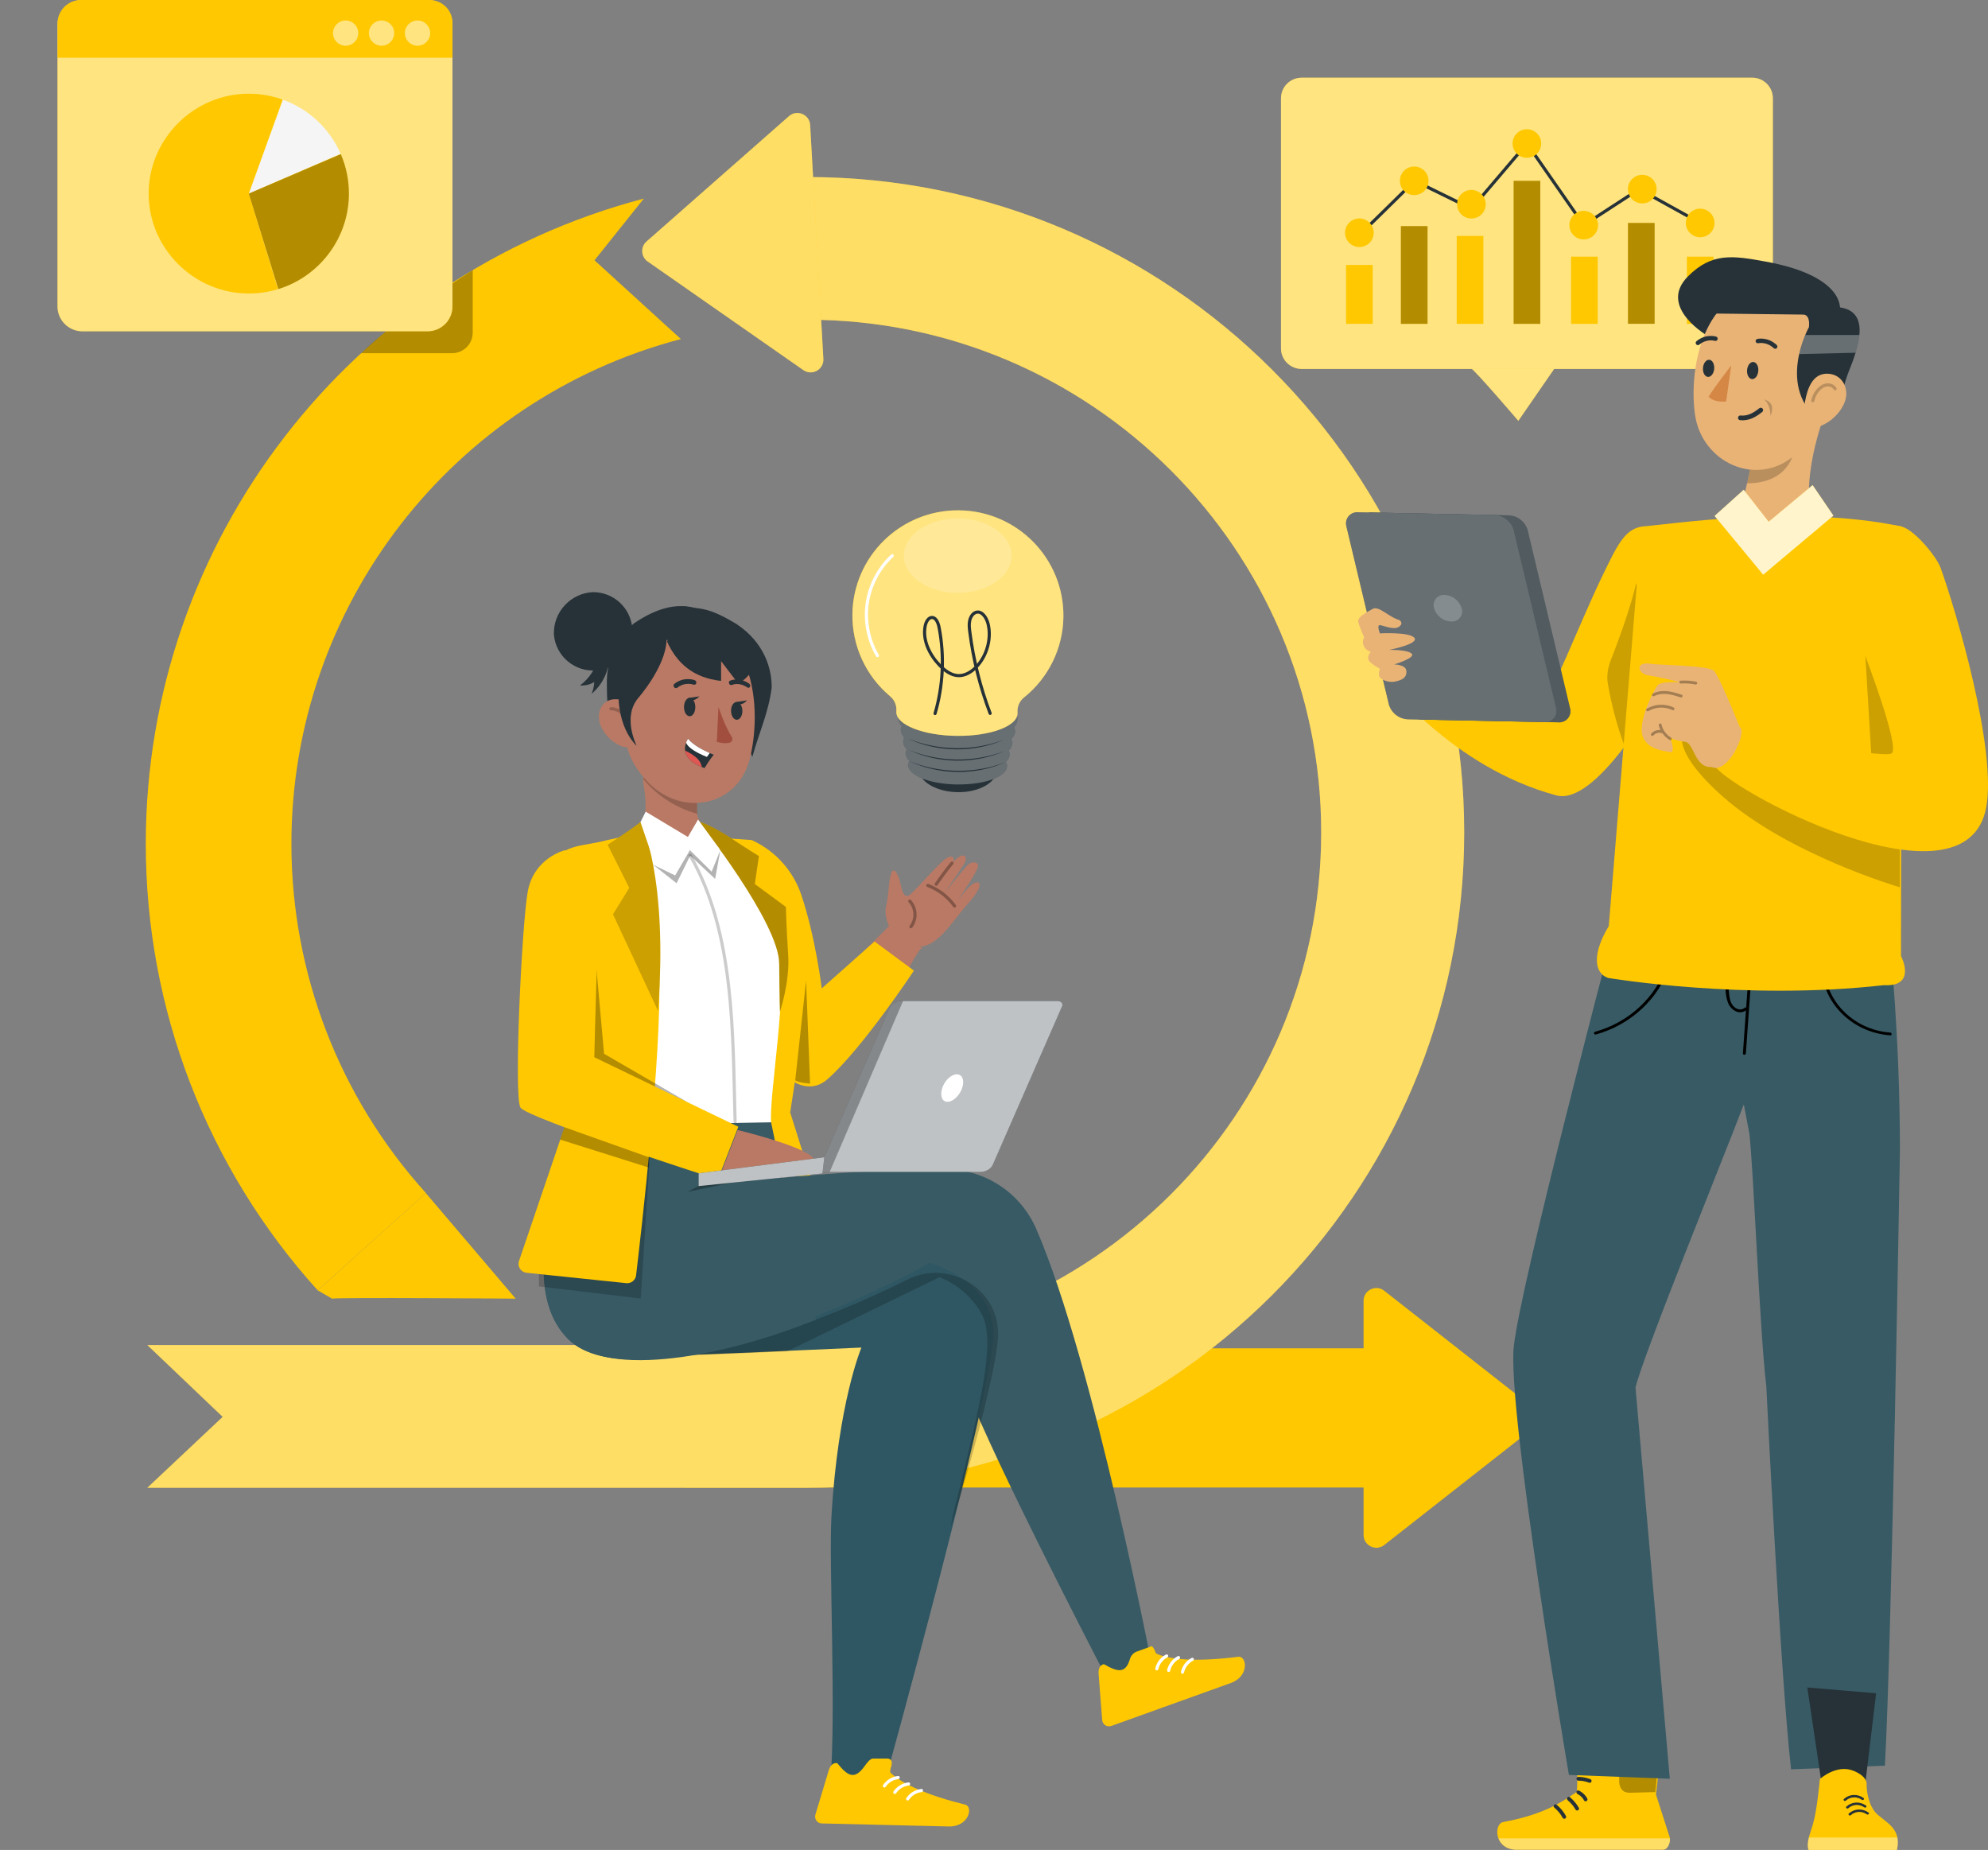 <svg width="316" height="294" viewBox="0 0 316 294" fill="none" xmlns="http://www.w3.org/2000/svg">
<rect x="0" y="0" width="316" height="294" fill="#808080" stroke="none"/>
<g clip-path="url(#clip0_18223_1079)">
<path d="M158.485 122.287C158.485 124.318 155.655 125.95 152.215 125.894C148.775 125.838 146.009 124.182 146.033 122.151C146.057 120.119 148.863 118.488 152.303 118.552C155.735 118.608 158.509 120.263 158.485 122.287Z" fill="#263238"/>
<path d="M161.179 115.592C161.516 115.273 161.725 114.833 161.749 114.369C161.749 112.377 157.547 110.706 152.311 110.658C147.076 110.61 142.818 112.161 142.794 114.153C142.818 114.617 143.01 115.049 143.339 115.377C143.243 115.568 143.187 115.776 143.171 115.984C143.187 116.448 143.387 116.888 143.724 117.208C143.612 117.408 143.556 117.624 143.548 117.856C143.564 118.328 143.772 118.768 144.125 119.08C144.005 119.279 143.933 119.503 143.933 119.735C143.965 120.199 144.181 120.623 144.542 120.919C144.414 121.119 144.341 121.351 144.333 121.583C144.333 123.238 147.821 124.63 152.175 124.67C156.529 124.71 160.065 123.446 160.089 121.759C160.089 121.519 160.017 121.287 159.896 121.087C160.257 120.799 160.474 120.375 160.506 119.919C160.506 119.687 160.442 119.463 160.329 119.263C160.682 118.968 160.907 118.544 160.939 118.08C160.939 117.856 160.883 117.632 160.77 117.424C161.123 117.128 161.348 116.696 161.38 116.232C161.364 116 161.292 115.784 161.179 115.592Z" fill="#263238"/>
<path opacity="0.3" d="M161.179 115.592C161.516 115.273 161.725 114.833 161.749 114.369C161.749 112.377 157.547 110.706 152.311 110.658C147.076 110.61 142.818 112.161 142.794 114.153C142.818 114.617 143.01 115.049 143.339 115.377C143.243 115.568 143.187 115.776 143.171 115.984C143.187 116.448 143.387 116.888 143.724 117.208C143.612 117.408 143.556 117.624 143.548 117.856C143.564 118.328 143.772 118.768 144.125 119.08C144.005 119.279 143.933 119.503 143.933 119.735C143.965 120.199 144.181 120.623 144.542 120.919C144.414 121.119 144.341 121.351 144.333 121.583C144.333 123.238 147.821 124.63 152.175 124.67C156.529 124.71 160.065 123.446 160.089 121.759C160.089 121.519 160.017 121.287 159.896 121.087C160.257 120.799 160.474 120.375 160.506 119.919C160.506 119.687 160.442 119.463 160.329 119.263C160.682 118.968 160.907 118.544 160.939 118.08C160.939 117.856 160.883 117.632 160.77 117.424C161.123 117.128 161.348 116.696 161.38 116.232C161.364 116 161.292 115.784 161.179 115.592Z" fill="white"/>
<path d="M169.029 98.029C169.141 88.792 161.716 81.21 152.456 81.106C143.195 80.994 135.594 88.4 135.489 97.638C135.433 102.652 137.63 107.427 141.479 110.65C142.184 111.234 142.561 112.13 142.473 113.041C142.473 113.089 142.473 113.129 142.473 113.177C142.473 115.193 146.755 116.888 152.063 116.944C157.371 117.008 161.708 115.417 161.732 113.385C161.732 113.345 161.732 113.297 161.732 113.257C161.652 112.329 162.045 111.418 162.775 110.834C166.672 107.715 168.965 103.012 169.029 98.029Z" fill="#FFC800"/>
<path opacity="0.5" d="M169.037 98.029C169.149 88.792 161.725 81.21 152.464 81.106C143.203 80.994 135.602 88.4 135.498 97.638C135.442 102.652 137.638 107.427 141.487 110.65C142.193 111.234 142.57 112.13 142.481 113.041C142.481 113.089 142.481 113.129 142.481 113.177C142.481 115.193 146.763 116.888 152.071 116.944C157.379 117.008 161.717 115.417 161.741 113.385C161.741 113.345 161.741 113.297 161.741 113.257C161.661 112.329 162.053 111.418 162.783 110.834C166.68 107.715 168.973 103.012 169.037 98.029Z" fill="white"/>
<path opacity="0.2" d="M160.795 88.312C160.795 91.567 156.97 94.214 152.231 94.214C147.493 94.214 143.668 91.567 143.668 88.312C143.668 85.057 147.493 82.402 152.231 82.402C156.97 82.402 160.795 85.049 160.795 88.312Z" fill="white"/>
<path d="M139.474 104.188C138.015 101.692 137.438 98.693 137.855 95.838C138.28 92.983 139.699 90.279 141.824 88.312" stroke="white" stroke-width="0.5" stroke-miterlimit="10" stroke-linecap="round" stroke-linejoin="round"/>
<path d="M144.51 120.951C149.369 122.943 154.925 123.015 159.832 121.135C155.037 123.263 149.256 123.191 144.51 120.951Z" fill="#263238"/>
<path d="M144.397 119.16C149.256 121.151 154.813 121.223 159.72 119.344C154.917 121.463 149.144 121.391 144.397 119.16Z" fill="#263238"/>
<path d="M144.285 117.36C149.144 119.352 154.701 119.424 159.608 117.544C154.805 119.671 149.032 119.599 144.285 117.36Z" fill="#263238"/>
<path d="M148.631 113.393C149.914 109.026 150.146 104.26 149.28 99.757C149.144 99.029 148.807 98.149 148.158 98.133C147.573 98.117 147.188 98.837 147.059 99.485C146.61 101.78 147.805 104.116 149.337 105.707C150.162 106.563 151.165 107.315 152.287 107.371C153.41 107.427 154.484 106.763 155.294 105.875C156.85 104.188 157.627 101.532 157.066 99.173C156.825 98.173 156.12 97.102 155.222 97.293C154.685 97.406 154.292 97.973 154.147 98.581C154.003 99.189 154.075 99.821 154.155 100.437C154.725 104.883 155.815 109.242 157.387 113.369" stroke="#263238" stroke-width="0.5" stroke-miterlimit="10" stroke-linecap="round" stroke-linejoin="round"/>
<path d="M233.807 58.536C234.304 58.64 241.344 66.878 241.344 66.878L247.373 58.144L233.807 58.536Z" fill="#FFC800"/>
<path opacity="0.5" d="M233.807 58.536C234.304 58.64 241.344 66.878 241.344 66.878L247.373 58.144L233.807 58.536Z" fill="white"/>
<path d="M278.523 58.632H206.898C205.086 58.632 203.619 57.168 203.619 55.361V15.62C203.619 13.812 205.086 12.349 206.898 12.349H278.523C280.336 12.349 281.803 13.812 281.803 15.62V55.361C281.811 57.168 280.336 58.632 278.523 58.632Z" fill="#FFC800"/>
<path opacity="0.5" d="M278.523 58.632H206.898C205.086 58.632 203.619 57.168 203.619 55.361V15.62C203.619 13.812 205.086 12.349 206.898 12.349H278.523C280.336 12.349 281.803 13.812 281.803 15.62V55.361C281.811 57.168 280.336 58.632 278.523 58.632Z" fill="white"/>
<path d="M215.373 38.054C215.71 37.75 224.866 28.736 224.866 28.736L233.895 33.167L242.715 22.81L251.743 35.782L260.547 30.056" stroke="#263238" stroke-width="0.5" stroke-miterlimit="10"/>
<path d="M218.195 42.109H213.962V51.458H218.195V42.109Z" fill="#FFC800"/>
<path d="M226.911 35.934H222.678V51.466H226.911V35.934Z" fill="#FFC800"/>
<path d="M235.787 37.494H231.554V51.466H235.787V37.494Z" fill="#FFC800"/>
<path d="M244.832 28.736H240.598V51.466H244.832V28.736Z" fill="#FFC800"/>
<path d="M253.964 40.789H249.73V51.466H253.964V40.789Z" fill="#FFC800"/>
<path d="M218.356 36.99C218.356 38.245 217.338 39.261 216.079 39.261C214.82 39.261 213.802 38.245 213.802 36.99C213.802 35.734 214.82 34.718 216.079 34.718C217.338 34.727 218.356 35.742 218.356 36.99Z" fill="#FFC800"/>
<path d="M227.071 28.736C227.071 29.992 226.053 31.008 224.794 31.008C223.535 31.008 222.517 29.992 222.517 28.736C222.517 27.481 223.535 26.465 224.794 26.465C226.053 26.465 227.071 27.481 227.071 28.736Z" fill="#FFC800"/>
<path d="M236.164 32.455C236.164 33.711 235.146 34.727 233.887 34.727C232.628 34.727 231.61 33.711 231.61 32.455C231.61 31.2 232.628 30.184 233.887 30.184C235.146 30.192 236.164 31.208 236.164 32.455Z" fill="#FFC800"/>
<path d="M244.984 22.81C244.984 24.065 243.966 25.081 242.707 25.081C241.448 25.081 240.43 24.065 240.43 22.81C240.43 21.554 241.448 20.538 242.707 20.538C243.966 20.546 244.984 21.562 244.984 22.81Z" fill="#FFC800"/>
<path d="M254.012 35.782C254.012 37.038 252.994 38.054 251.735 38.054C250.476 38.054 249.458 37.038 249.458 35.782C249.458 34.527 250.476 33.511 251.735 33.511C252.994 33.519 254.012 34.535 254.012 35.782Z" fill="#FFC800"/>
<path d="M263.008 35.43H258.775V51.458H263.008V35.43Z" fill="#FFC800"/>
<path opacity="0.3" d="M226.911 35.934H222.678V51.466H226.911V35.934Z" fill="black"/>
<path opacity="0.3" d="M244.832 28.736H240.598V51.466H244.832V28.736Z" fill="black"/>
<path opacity="0.3" d="M263.008 35.43H258.775V51.458H263.008V35.43Z" fill="black"/>
<path d="M272.374 40.789H268.14V51.466H272.374V40.789Z" fill="#FFC800"/>
<path d="M260.539 30.056L270.249 35.43" stroke="#263238" stroke-width="0.5" stroke-miterlimit="10"/>
<path d="M263.321 30.056C263.321 31.311 262.303 32.327 261.044 32.327C259.785 32.327 258.767 31.311 258.767 30.056C258.767 28.8 259.785 27.784 261.044 27.784C262.303 27.784 263.321 28.8 263.321 30.056Z" fill="#FFC800"/>
<path d="M272.526 35.43C272.526 36.686 271.508 37.702 270.249 37.702C268.99 37.702 267.972 36.686 267.972 35.43C267.972 34.175 268.99 33.159 270.249 33.159C271.508 33.167 272.526 34.183 272.526 35.43Z" fill="#FFC800"/>
<path d="M216.745 243.942V206.728C216.745 205.032 218.701 204.089 220.04 205.136L243.749 223.739C244.784 224.555 244.784 226.115 243.749 226.93L220.04 245.533C218.701 246.589 216.745 245.637 216.745 243.942Z" fill="#FFC800"/>
<path d="M220.585 214.278H108.725V236.4H220.585V214.278Z" fill="#FFC800"/>
<path d="M128.329 236.44H23.421L35.4 225.171L23.421 213.758H128.329C173.367 213.758 210.009 177.208 210.009 132.284C210.009 87.36 173.367 50.81 128.329 50.81V28.137C185.899 28.137 232.741 74.86 232.741 132.284C232.749 189.717 185.907 236.44 128.329 236.44Z" fill="#FFC800"/>
<g opacity="0.4">
<path d="M128.329 236.44H23.421L35.4 225.171L23.421 213.758H128.329C173.367 213.758 210.009 177.208 210.009 132.284C210.009 87.36 173.367 50.81 128.329 50.81V28.137C185.899 28.137 232.741 74.86 232.741 132.284C232.749 189.717 185.907 236.44 128.329 236.44Z" fill="white"/>
</g>
<path d="M50.498 205.064C32.874 185.566 23.172 160.365 23.172 134.092C23.172 85.961 55.726 43.804 102.335 31.56L94.501 41.365L108.228 53.882C71.778 63.455 46.321 96.438 46.321 134.084C46.321 154.63 53.914 174.345 67.697 189.597L50.498 205.064Z" fill="#FFC800"/>
<path d="M52.783 206.384C53.641 206.168 81.969 206.384 81.969 206.384L67.681 189.604L50.498 205.064L52.783 206.384Z" fill="#FFC800"/>
<path d="M128.778 19.875L130.879 57.032C130.975 58.728 129.075 59.784 127.68 58.808L102.952 41.557C101.87 40.805 101.782 39.237 102.776 38.374L125.403 18.467C126.67 17.347 128.682 18.179 128.778 19.875Z" fill="#FFC800"/>
<path opacity="0.4" d="M128.778 19.875L130.879 57.032C130.975 58.728 129.075 59.784 127.68 58.808L102.952 41.557C101.87 40.805 101.782 39.237 102.776 38.374L125.403 18.467C126.67 17.347 128.682 18.179 128.778 19.875Z" fill="white"/>
<path d="M117.104 99.197C121.474 102.108 122.717 106.283 122.66 109.314C122.115 113.401 120.696 116.296 119.59 120.271L108.725 96.35C111.267 96.846 112.405 96.326 117.104 99.197Z" fill="#263238"/>
<path d="M111.652 97.078C107.394 95.102 103.217 97.43 100.779 99.053C98.117 101.309 96.546 104.596 96.465 108.075C96.465 111.33 96.465 115.281 98.446 116.984C99.552 117.968 101.028 118.44 102.503 118.288L118.659 103.42C116.903 100.749 114.49 98.565 111.652 97.078Z" fill="#263238"/>
<path d="M111.932 141.13C110.689 142.409 109.559 141.978 107.899 141.306C98.037 137.771 100.955 133.012 100.955 133.012C102.823 130.821 102.912 128.205 102.23 124.206C102.214 124.086 102.214 123.974 102.214 123.854C102.222 123.319 102.39 122.807 102.703 122.375C103.529 121.175 105.173 120.863 106.375 121.687L110.793 122.943C110.801 123.007 110.817 123.063 110.833 123.135C110.85 125.318 110.785 127.014 110.801 128.349C110.833 128.509 110.801 128.677 110.809 128.837C110.841 128.997 110.825 129.173 110.825 129.325C110.93 131.156 114.033 133.836 115.292 134.476C116.061 134.915 116.141 136.819 111.932 141.13Z" fill="#B97964"/>
<path opacity="0.2" d="M110.793 122.935C110.793 122.999 110.809 123.071 110.833 123.135C110.841 125.318 110.785 127.014 110.801 128.349C110.793 128.509 110.793 128.677 110.809 128.837C110.817 129.005 110.841 129.173 110.873 129.341C107.514 128.429 104.523 126.518 102.286 123.855C102.294 123.327 102.446 122.815 102.743 122.383C103.553 121.175 105.197 120.847 106.415 121.647L110.793 122.935Z" fill="black"/>
<path d="M98.887 109.035C99.055 116.568 98.959 119.752 102.551 123.838C107.955 129.981 117 128.341 119.084 120.951C120.904 114.297 120.359 103.116 113.239 99.661C106.119 96.198 98.727 101.493 98.887 109.035Z" fill="#B97964"/>
<path d="M95.543 115.489C96.305 117.112 97.676 118.208 98.983 118.656C100.947 119.328 102.254 116.193 101.741 114.137C101.276 112.282 99.408 110.922 97.419 111.146C95.463 111.37 94.669 113.625 95.543 115.489Z" fill="#B97964"/>
<path opacity="0.2" d="M99.817 115.441C99.833 114.721 99.544 114.001 99.047 113.481C98.55 112.961 97.836 112.65 97.115 112.634" stroke="black" stroke-width="0.5" stroke-miterlimit="10" stroke-linecap="round" stroke-linejoin="round"/>
<path d="M108.725 112.274C108.693 113.073 109.07 113.769 109.567 113.825C110.064 113.881 110.489 113.265 110.521 112.466C110.553 111.666 110.176 110.97 109.679 110.914C109.182 110.866 108.757 111.474 108.725 112.274Z" fill="#263238"/>
<path d="M116.206 112.881C116.182 113.657 116.558 114.337 117.056 114.385C117.553 114.441 117.978 113.849 118.002 113.073C118.026 112.298 117.649 111.618 117.152 111.57C116.655 111.514 116.23 112.106 116.206 112.881Z" fill="#263238"/>
<path d="M107.378 109.354C107.474 109.37 107.57 109.354 107.659 109.29C108.917 108.307 110.2 108.803 110.216 108.803C110.409 108.874 110.609 108.779 110.673 108.587C110.738 108.395 110.625 108.171 110.433 108.099C110.369 108.075 108.757 107.459 107.194 108.675C107.041 108.795 107.017 109.034 107.145 109.202C107.21 109.29 107.29 109.338 107.378 109.354Z" fill="#263238"/>
<path d="M119.036 109.298C119.116 109.282 119.181 109.226 119.221 109.146C119.301 108.978 119.237 108.754 119.076 108.642C117.425 107.523 116.078 108.155 116.021 108.187C115.861 108.267 115.805 108.474 115.901 108.658C115.989 108.842 116.198 108.93 116.358 108.85C116.414 108.826 117.465 108.355 118.772 109.242C118.86 109.306 118.956 109.322 119.036 109.298Z" fill="#263238"/>
<path d="M114.201 112.345C114.201 112.345 115.148 115.273 116.334 117.152C116.543 117.48 116.358 117.92 115.981 118.024C115.019 118.288 113.945 117.888 113.945 117.888L114.201 112.345Z" fill="#A24E3F"/>
<path d="M109.398 110.93L111.17 110.666C111.17 110.666 110.104 111.874 109.398 110.93Z" fill="#263238"/>
<path d="M116.976 111.57L118.748 111.306C118.748 111.306 117.689 112.522 116.976 111.57Z" fill="#263238"/>
<path d="M113.456 119.952C112.83 120.655 111.988 122.071 111.988 122.071C111.844 122.015 111.708 121.967 111.563 121.903C109.655 121.135 109.022 120.151 108.901 119.296C108.837 118.824 108.933 118.392 109.054 118.048C109.19 117.656 109.374 117.408 109.374 117.408C110.144 118.416 111.868 119.272 112.814 119.688C113.207 119.856 113.456 119.952 113.456 119.952Z" fill="#263238"/>
<path d="M112.814 119.68L112.365 120.295C110.569 119.568 109.398 118.816 109.054 118.048C109.19 117.656 109.374 117.408 109.374 117.408C110.144 118.416 111.868 119.264 112.814 119.68Z" fill="white"/>
<path d="M111.563 121.903C109.655 121.135 109.022 120.151 108.901 119.296C109.543 119.584 110.28 119.999 110.858 120.567C111.291 120.991 111.483 121.463 111.563 121.903Z" fill="#DE5753"/>
<path d="M101.501 110.866C101.501 110.866 105.814 105.947 105.951 101.741C105.951 101.741 121.385 98.326 119.966 111.618C119.966 111.618 123.302 100.125 110.689 98.246C98.077 96.366 95.471 112.802 101.188 118.528C101.212 118.472 98.831 113.953 101.501 110.866Z" fill="#263238"/>
<path d="M88.046 100.861C88.343 104.292 91.366 106.827 94.805 106.539C98.245 106.243 100.787 103.228 100.498 99.797C100.218 96.574 97.516 94.103 94.276 94.103C90.684 94.263 87.91 97.286 88.046 100.861Z" fill="#263238"/>
<path d="M116.422 99.893C118.082 101.485 119.189 103.556 119.59 105.819C119.59 107.459 117.352 108.643 117.352 108.643L114.618 105.068V108.211C110.144 107.723 107.554 105.347 106.023 101.932L108.517 97.486C108.525 97.486 114.939 98.613 116.422 99.893Z" fill="#263238"/>
<path d="M95.103 104.452C94.718 106.227 93.659 107.851 92.192 108.93C92.986 108.994 93.796 108.802 94.461 108.387C94.429 109.026 94.285 109.666 94.036 110.258C95.848 108.754 96.915 106.403 96.858 104.052L95.103 104.452Z" fill="#263238"/>
<path d="M183.478 266.6L175.989 266.816C175.989 266.816 162.631 241.159 156.208 226.762C148.623 209.759 150.299 204.281 148.022 204.185C143.82 204.001 100.98 223.651 90.252 212.75C79.515 201.849 95.046 175.592 95.046 175.592C95.046 175.592 118.964 171.905 120.913 177.728C121.394 179.447 122.436 181.223 122.685 182.99C122.973 184.734 123.559 187.317 123.559 187.317C124.128 187.173 140.517 185.59 150.684 185.83C156.81 185.974 162.27 189.685 164.707 195.291C173.896 216.437 183.478 266.6 183.478 266.6Z" fill="#375A64"/>
<path d="M108.06 215.381C108.06 215.381 109.808 215.382 136.925 214.158C136.925 214.158 133.204 222.923 132.162 240.991C131.737 248.421 132.924 272.486 131.993 283.139C132.467 283.803 137.446 286.002 140.485 283.779C140.485 283.779 158.076 220.452 157.9 211.854C157.723 203.257 147.733 200.729 147.733 200.729C147.733 200.729 128.506 211.854 108.06 215.381Z" fill="#2F5763"/>
<path opacity="0.2" d="M133.285 208.296C136.997 206.8 140.645 205.16 144.213 203.361C150.411 200.242 158.028 204.257 158.614 211.151C158.63 211.383 158.646 211.615 158.654 211.855C158.742 215.342 155.615 228.434 151.149 242.662C151.261 241.822 151.422 240.983 151.63 240.159C156.064 222.388 158.285 213.158 156.064 208.855C154.573 206.184 152.199 204.105 149.345 202.977L125.114 214.758C111.764 215.342 109.776 215.366 109.535 215.366C117.673 213.838 125.635 211.471 133.285 208.296Z" fill="black"/>
<path d="M141.76 280.18C141.792 279.796 141.455 279.476 141.07 279.476H138.793C138.216 279.46 137.59 280.484 137.238 280.94C135.722 282.899 134.64 282.123 133.084 280.204C132.074 280.06 131.769 281.22 131.681 281.523L129.612 288.378C129.436 288.953 129.757 289.561 130.326 289.737C130.43 289.769 130.534 289.785 130.639 289.785C133.726 289.857 135.193 289.897 139.034 289.985L150.796 290.265C154.003 290.345 154.741 287.138 153.434 286.802C147.525 285.346 143.363 283.507 141.575 281.739C141.327 281.523 141.704 280.884 141.76 280.18Z" fill="#FFC800"/>
<path d="M142.77 282.491C141.888 282.587 141.062 283.091 140.573 283.827" stroke="white" stroke-width="0.5" stroke-miterlimit="10" stroke-linecap="round" stroke-linejoin="round"/>
<path d="M144.422 283.515C143.54 283.611 142.714 284.115 142.225 284.851" stroke="white" stroke-width="0.5" stroke-miterlimit="10" stroke-linecap="round" stroke-linejoin="round"/>
<path d="M146.466 284.555C145.584 284.651 144.759 285.155 144.27 285.89" stroke="white" stroke-width="0.5" stroke-miterlimit="10" stroke-linecap="round" stroke-linejoin="round"/>
<path d="M183.109 261.601L180.711 262.465C180.166 262.657 179.765 263.113 179.605 263.665C178.907 266.04 177.608 265.704 175.468 264.472C174.473 264.704 174.61 265.888 174.642 266.208L175.195 273.342C175.235 273.942 175.756 274.39 176.358 274.35C176.462 274.342 176.566 274.318 176.67 274.286C179.581 273.238 180.952 272.75 184.568 271.446L195.633 267.471C198.648 266.384 198.183 263.129 196.836 263.297C190.806 264.072 186.252 263.856 183.943 262.857C183.526 262.689 183.774 262.353 183.109 261.601Z" fill="#FFC800"/>
<path d="M185.442 263.169C184.656 263.577 184.071 264.344 183.878 265.208" stroke="white" stroke-width="0.5" stroke-miterlimit="10" stroke-linecap="round" stroke-linejoin="round"/>
<path d="M187.326 263.425C186.54 263.832 185.955 264.6 185.763 265.464" stroke="white" stroke-width="0.5" stroke-miterlimit="10" stroke-linecap="round" stroke-linejoin="round"/>
<path d="M189.523 263.705C188.737 264.112 188.152 264.88 187.959 265.744" stroke="white" stroke-width="0.5" stroke-miterlimit="10" stroke-linecap="round" stroke-linejoin="round"/>
<path d="M127.84 186.877L124.4 187.205C124.4 187.205 124.12 184.846 123.831 183.102C123.582 181.335 121.634 175.392 121.153 173.673C111.307 174.649 94.605 174.057 94.605 174.057C94.605 174.057 79.531 201.865 90.243 212.742C96.682 219.26 115.645 215.445 129.684 209.719L127.84 186.877Z" fill="#375A64"/>
<path opacity="0.3" d="M124.4 186.262L109.302 189.405C109.302 189.405 117.561 184.934 123.831 183.118C124.112 184.902 124.4 186.262 124.4 186.262Z" fill="black"/>
<path d="M146.538 150.863C146.618 149.535 142.689 157.125 142.689 157.125L136.042 152.447L141.334 147.136C141.334 147.136 146.707 150.631 146.618 150.743" fill="#B97964"/>
<path d="M119.878 133.692C123.438 135.427 126.132 138.522 127.391 142.273C129.644 149 130.622 157.077 130.622 157.077L139.017 149.623L145.271 154.254C145.271 154.254 137.061 166.667 131.537 171.505C126.95 175.528 121.746 167.73 121.746 167.73L119.485 133.5L119.878 133.692Z" fill="#FFC800"/>
<path opacity="0.2" d="M103.65 178.136L101.845 206.36L85.665 204.433V201.537L103.65 178.136Z" fill="black"/>
<path d="M95.824 178.839C95.191 171.681 92.641 158.557 88.255 144.777C86.828 140.298 91.927 135.339 91.927 135.339C91.927 135.339 95.223 135.083 95.824 135.011C96.481 134.931 97.163 134.867 97.845 134.811C102.968 134.387 107.17 134.076 111.74 134.339C112.886 134.403 114.065 134.499 115.228 134.603C115.605 134.643 118.026 134.675 118.395 134.715C118.395 134.715 124.97 142.385 125.323 147.8C125.515 150.823 126.982 152.127 126.814 159.365C126.782 164.275 123.206 171.441 122.885 178.351L95.824 178.839Z" fill="white"/>
<path d="M104.788 154.782C104.443 143.545 103.112 136.411 102.511 133.684C102.351 132.964 101.677 132.492 100.947 132.58L96.594 133.492C92.328 134.628 90.043 134.012 87.669 137.171C87.212 137.779 86.828 142.489 86.86 143.137C86.916 144.297 87.726 147.84 88.792 152.119C89.53 155.086 90.404 158.421 91.237 161.564C92.304 165.571 93.202 166.611 93.547 167.898L82.506 200.378C82.193 201.249 82.778 202.177 83.701 202.273L99.544 203.921C100.322 204.001 101.02 203.449 101.108 202.681C101.893 196.083 105.181 167.699 104.788 154.782Z" fill="#FFC800"/>
<path d="M125.603 176.8C125.603 176.8 128.93 156.254 128.04 151.111C127.158 145.968 119.477 133.5 119.477 133.5L115.973 133.26L111.82 131.58C111.82 131.58 121.401 143.113 123.751 151.431C125.298 156.901 122.211 174.193 122.572 178.368L124.352 187.005L128.762 186.813L125.603 176.8Z" fill="#FFC800"/>
<path d="M101.917 130.812C101.917 130.812 106.223 139.298 104.595 160.644L97.435 145.297L100.025 141.106L96.585 134.252C96.585 134.252 100.266 131.892 101.813 130.645L101.917 130.812Z" fill="#FFC800"/>
<g opacity="0.2">
<path d="M101.917 130.812C101.917 130.812 106.223 139.298 104.595 160.644L97.435 145.297L100.025 141.106L96.585 134.252C96.585 134.252 100.266 131.892 101.813 130.645L101.917 130.812Z" fill="black"/>
</g>
<path d="M123.975 160.764C123.975 160.764 125.579 156.054 125.282 151.711C124.986 147.368 124.921 144.129 124.921 144.129L119.982 140.49L120.632 136.051C120.632 136.051 118.25 134.596 116.037 133.1C114.522 132.076 111.555 130.533 111.17 130.653C111.17 130.653 123.791 146.584 123.855 153.102C123.911 159.381 123.975 160.764 123.975 160.764Z" fill="#FFC800"/>
<path opacity="0.3" d="M123.975 160.764C123.975 160.764 125.579 156.054 125.282 151.711C124.986 147.368 124.921 144.129 124.921 144.129L119.982 140.49L120.632 136.051C120.632 136.051 118.25 134.596 116.037 133.1C114.522 132.076 111.555 130.533 111.17 130.653C111.17 130.653 123.791 146.584 123.855 153.102C123.911 159.381 123.975 160.764 123.975 160.764Z" fill="black"/>
<path opacity="0.3" d="M126.405 171.689L128.129 155.846L128.762 172.209C128.762 172.209 127.11 172.121 126.405 171.689Z" fill="black"/>
<path d="M114.353 134.891L110.962 130.245L109.342 133.012L102.639 128.989L101.805 130.645L104.187 137.611C104.187 137.611 110.136 140.042 110.449 140.042C110.769 140.034 114.353 134.891 114.353 134.891Z" fill="white"/>
<path opacity="0.3" d="M114.506 135.107L113.119 138.531L109.663 135.107L107.314 139.13L103.81 137.419L107.546 140.37L109.711 135.963L113.672 139.682L114.506 135.107Z" fill="black"/>
<path opacity="0.3" d="M96.016 167.467L94.661 152.327L93.619 168.81L109.302 175.168L96.016 167.467Z" fill="black"/>
<path d="M89.81 135.107C89.81 135.107 84.831 136.323 83.877 141.754C82.923 147.176 81.648 174.297 82.73 176.016C83.813 177.736 114.113 187.453 114.113 187.453L117.36 179.063L94.469 168.018C94.469 168.018 94.653 160.269 94.846 154.23C94.942 151.039 95.046 148.32 95.11 147.488C95.311 145.057 89.81 135.107 89.81 135.107Z" fill="#FFC800"/>
<path d="M117.24 179.583C117.24 179.583 126.766 181.863 128.971 183.758C129.949 184.598 129.925 185.982 129.925 185.982L114.498 186.669L117.24 179.583Z" fill="#B97964"/>
<path opacity="0.3" d="M89.722 179.143C90.027 179.255 103.129 183.91 103.129 183.91V185.55L89.049 181.111L89.722 179.143Z" fill="black"/>
<path opacity="0.2" d="M109.711 135.963C116.847 148.376 116.454 164.523 116.847 178.232" stroke="black" stroke-width="0.5" stroke-miterlimit="10" stroke-linecap="round" stroke-linejoin="round"/>
<path d="M141.687 147.92C141.687 147.92 140.396 145.865 140.861 143.913C141.334 141.962 141.19 140.282 141.639 138.858C142.088 137.435 142.89 139.282 143.114 140.354C143.339 141.426 143.612 142.633 144.389 142.337C145.167 142.042 149.697 136.475 150.828 136.187C151.958 135.891 151.501 137.019 151.501 137.019C151.501 137.019 152.64 135.699 153.281 136.003C153.45 136.083 153.714 136.539 153.289 137.219C152.335 138.754 150.17 141.874 150.17 141.874C150.291 141.69 153.241 138.027 153.754 137.539C154.428 136.899 155.069 136.939 155.43 137.339C155.943 137.907 152.447 142.577 152.431 142.873C152.431 142.873 154.356 140.122 155.342 140.226C156.328 140.33 155.206 142.13 153.923 143.529C152.744 144.809 150.764 147.64 149.441 148.824C147.805 150.287 146.378 150.903 144.494 150.079C142.609 149.272 141.687 147.92 141.687 147.92Z" fill="#B97964"/>
<path opacity="0.3" d="M151.317 137.171C150.435 138.251 149.601 139.37 148.815 140.53" stroke="black" stroke-width="0.5" stroke-miterlimit="10" stroke-linecap="round" stroke-linejoin="round"/>
<path opacity="0.3" d="M151.726 143.977C150.675 142.513 149.184 141.362 147.492 140.722" stroke="black" stroke-width="0.5" stroke-miterlimit="10" stroke-linecap="round" stroke-linejoin="round"/>
<path opacity="0.3" d="M144.614 143.209C145.111 143.753 145.408 144.473 145.44 145.209C145.472 145.944 145.239 146.688 144.798 147.272" stroke="black" stroke-width="0.5" stroke-miterlimit="10" stroke-linecap="round" stroke-linejoin="round"/>
<path d="M155.799 186.237H131.095C130.67 186.237 130.326 185.958 130.326 185.614C130.326 185.55 130.342 185.486 130.366 185.422L141.359 160.285C141.639 159.565 142.465 159.077 143.403 159.069H168.131C168.548 159.069 168.885 159.341 168.885 159.677C168.885 159.749 168.869 159.813 168.836 159.885L157.844 185.022C157.563 185.742 156.737 186.229 155.799 186.237Z" fill="#263238"/>
<path opacity="0.7" d="M168.131 159.077H143.403C142.465 159.077 141.639 159.573 141.359 160.293L130.366 185.43C130.342 185.494 130.326 185.558 130.326 185.622C130.326 185.966 130.662 186.246 131.087 186.246H155.799C156.737 186.238 157.563 185.75 157.844 185.03L168.836 159.893C168.869 159.829 168.885 159.757 168.885 159.685C168.885 159.349 168.548 159.077 168.131 159.077Z" fill="white"/>
<path d="M152.816 173.217C152.279 174.425 151.197 175.249 150.395 175.081C149.585 174.913 149.377 173.809 149.89 172.601C150.411 171.394 151.501 170.586 152.311 170.754C153.113 170.922 153.353 171.977 152.816 173.217Z" fill="white"/>
<path opacity="0.3" d="M143.547 159.077H143.403C142.465 159.077 141.639 159.573 141.359 160.293L130.366 185.43C130.342 185.494 130.326 185.558 130.326 185.622C130.326 185.966 130.662 186.246 131.087 186.246H131.881L143.547 159.077Z" fill="black"/>
<path d="M111.05 186.461V188.493L130.735 186.493L131.031 183.91L111.05 186.461Z" fill="#263238"/>
<path opacity="0.7" d="M111.05 186.461V188.493L130.735 186.493L131.031 183.91L111.05 186.461Z" fill="white"/>
<path opacity="0.3" d="M57.41 56.129H71.874C73.678 56.129 75.138 54.673 75.138 52.874V42.932C75.138 42.932 62.79 50.81 57.41 56.129Z" fill="black"/>
<path d="M67.961 52.65H13.102C10.913 52.65 9.141 50.882 9.141 48.699V3.951C9.141 1.768 10.913 0 13.102 0H67.961C70.15 0 71.922 1.768 71.922 3.951V48.707C71.922 50.882 70.15 52.65 67.961 52.65Z" fill="#FFC800"/>
<path opacity="0.5" d="M67.961 52.65H13.102C10.913 52.65 9.141 50.882 9.141 48.699V3.951C9.141 1.768 10.913 0 13.102 0H67.961C70.15 0 71.922 1.768 71.922 3.951V48.707C71.922 50.882 70.15 52.65 67.961 52.65Z" fill="white"/>
<path d="M71.922 9.181H9.149V3.703C9.149 1.656 10.809 0 12.861 0H68.282C70.295 0 71.93 1.632 71.93 3.639V9.181H71.922Z" fill="#FFC800"/>
<path opacity="0.5" d="M68.378 5.263C68.378 6.366 67.48 7.27 66.366 7.27C65.259 7.27 64.353 6.374 64.353 5.263C64.353 4.159 65.251 3.255 66.366 3.255C67.472 3.255 68.378 4.151 68.378 5.263Z" fill="white"/>
<path opacity="0.5" d="M62.661 5.263C62.661 6.366 61.763 7.27 60.649 7.27C59.542 7.27 58.636 6.374 58.636 5.263C58.636 4.159 59.534 3.255 60.649 3.255C61.763 3.255 62.661 4.151 62.661 5.263Z" fill="white"/>
<path opacity="0.5" d="M56.952 5.263C56.952 6.366 56.054 7.27 54.94 7.27C53.833 7.27 52.927 6.374 52.927 5.263C52.927 4.159 53.825 3.255 54.94 3.255C56.054 3.255 56.952 4.151 56.952 5.263Z" fill="white"/>
<path d="M39.545 30.767L44.99 15.852C47.018 16.587 48.878 17.731 50.45 19.203C52.022 20.674 53.28 22.458 54.138 24.425L39.545 30.767Z" fill="#F5F5F5"/>
<path d="M39.545 30.767L44.188 45.955C42.68 46.411 41.117 46.643 39.545 46.643C30.814 46.643 23.629 39.477 23.629 30.767C23.629 22.058 30.814 14.892 39.545 14.892C41.373 14.892 43.194 15.204 44.917 15.828L39.545 30.767Z" fill="#FFC800"/>
<path d="M39.545 30.768L54.17 24.497C55.028 26.481 55.461 28.616 55.461 30.768C55.461 37.71 50.891 43.884 44.244 45.94L39.545 30.768Z" fill="#FFC800"/>
<path opacity="0.3" d="M39.545 30.768L54.17 24.497C55.028 26.481 55.461 28.616 55.461 30.768C55.461 37.71 50.891 43.884 44.244 45.94L39.545 30.768Z" fill="black"/>
<path d="M260.932 83.681C258.238 84.217 257.171 86.377 254.477 91.999C251.077 99.085 246.114 111.874 244.992 111.978C243.412 112.13 223.223 104.276 223.223 104.276L220.08 107.819C220.08 107.819 230.655 121.927 247.397 126.406C250.404 127.214 254.204 123.814 257.821 119.168C258.534 118.264 259.224 117.312 259.913 116.329C263.642 110.818 266.977 105.068 269.912 99.101L260.932 83.681Z" fill="#FFC800"/>
<path opacity="0.2" d="M260.082 92.671C259.304 96.11 257.476 101.277 256.033 104.94C255.568 106.123 255.359 107.411 255.576 108.667C256.201 112.282 257.051 115.329 258.094 118.208C258.679 119.895 261.293 119.776 261.373 121.559C262.087 120.655 262.776 119.704 263.466 118.72L265.013 112.633L260.082 92.671Z" fill="black"/>
<path d="M248.344 114.737C249.29 114.473 249.835 113.489 249.57 112.553L242.819 84.233C242.418 82.889 241.208 81.954 239.804 81.898L218.164 81.45C217.931 81.418 217.691 81.442 217.458 81.506C216.512 81.77 215.967 82.754 216.231 83.689L222.983 112.01C223.383 113.353 224.594 114.297 225.997 114.353L247.638 114.793C247.879 114.825 248.119 114.801 248.344 114.737Z" fill="#263238"/>
<path opacity="0.2" d="M248.344 114.737C249.29 114.473 249.835 113.489 249.57 112.553L242.819 84.233C242.418 82.889 241.208 81.954 239.804 81.898L218.164 81.45C217.931 81.418 217.691 81.442 217.458 81.506C216.512 81.77 215.967 82.754 216.231 83.689L222.983 112.01C223.383 113.353 224.594 114.297 225.997 114.353L247.638 114.793C247.879 114.825 248.119 114.801 248.344 114.737Z" fill="white"/>
<path d="M246.122 114.697C247.069 114.433 247.614 113.449 247.349 112.513L240.598 84.193C240.197 82.858 238.994 81.914 237.591 81.85L215.942 81.41C215.71 81.378 215.469 81.402 215.237 81.466C214.291 81.73 213.746 82.713 214.01 83.649L220.769 111.97C221.17 113.305 222.373 114.249 223.776 114.313L245.425 114.753C245.665 114.777 245.898 114.761 246.122 114.697Z" fill="#263238"/>
<path opacity="0.3" d="M246.122 114.697C247.069 114.433 247.614 113.449 247.349 112.513L240.598 84.193C240.197 82.858 238.994 81.914 237.591 81.85L215.942 81.41C215.71 81.378 215.469 81.402 215.237 81.466C214.291 81.73 213.746 82.713 214.01 83.649L220.769 111.97C221.17 113.305 222.373 114.249 223.776 114.313L245.425 114.753C245.665 114.777 245.898 114.761 246.122 114.697Z" fill="white"/>
<path opacity="0.2" d="M227.881 96.014C227.97 95.118 228.763 94.462 229.661 94.55C230.928 94.622 232.011 95.486 232.347 96.71C232.412 96.91 232.428 97.126 232.404 97.334C232.315 98.221 231.522 98.861 230.632 98.773C229.365 98.709 228.282 97.838 227.937 96.622C227.881 96.43 227.857 96.222 227.881 96.014Z" fill="white"/>
<path d="M219.278 99.349C219.703 99.317 221.515 100.205 222.365 99.613C223.215 99.021 222.421 98.533 222.421 98.533C220.858 98.149 219.15 96.206 218.196 96.766C217.249 97.326 215.678 98.022 215.91 98.909C216.175 99.725 216.488 100.533 216.849 101.309C216.6 101.7 216.568 102.196 216.76 102.62C216.953 103.108 217.386 103.468 217.907 103.564C217.61 103.86 217.458 104.276 217.482 104.7C217.554 105.371 219.326 106.259 219.326 106.259C219.326 106.259 218.981 107.315 219.39 107.723C220.08 108.291 221.002 108.499 221.876 108.291C222.91 108.043 223.624 107.691 223.552 106.643C223.479 105.595 221.611 105.595 221.611 105.595C221.611 105.595 225.123 104.532 224.377 103.868C223.632 103.204 220.825 103.284 220.825 103.284C220.825 103.284 225.58 102.348 224.826 101.373C224.073 100.397 219.334 100.661 219.334 100.661C219.334 100.661 218.853 99.389 219.278 99.349Z" fill="#E9B376"/>
<path d="M259.705 267.343L261.733 284.523L255.551 285.378L249.049 269.231L259.705 267.343Z" fill="#E9B376"/>
<path d="M250.645 281.172C250.548 280.124 250.62 279.252 251.855 279.188L253.595 279.1C254.253 279.1 254.726 279.5 255.255 279.836C259.248 282.379 260.884 279.1 262.431 279.1C264.42 279.1 263.145 284.923 263.233 285.226L265.406 291.985C265.598 292.552 265.213 293.768 264.548 293.928C264.428 293.96 264.307 293.968 264.187 293.968C260.651 293.968 258.983 293.968 254.581 293.968H241.127C237.463 293.968 237.415 289.857 238.93 289.569C245.721 288.29 248.399 286.258 250.636 284.771C250.653 284.763 250.797 282.787 250.645 281.172Z" fill="#FFC800"/>
<path opacity="0.4" d="M241.135 293.96H254.59C258.992 293.96 260.659 293.96 264.195 293.96C264.316 293.96 264.436 293.944 264.556 293.92C265.005 293.808 265.318 293.216 265.422 292.664L265.414 292.153H238.201C238.553 293.112 239.468 293.96 241.135 293.96Z" fill="white"/>
<path d="M247.044 287.25C247.325 287.49 247.582 287.746 247.822 288.034C247.846 288.066 247.878 288.098 247.902 288.138C247.886 288.114 247.894 288.13 247.91 288.146C247.926 288.162 247.942 288.186 247.95 288.202C248.007 288.274 248.055 288.354 248.111 288.426C248.215 288.578 248.303 288.73 248.391 288.897C248.464 289.033 248.672 289.089 248.8 289.001C248.945 288.913 248.985 288.738 248.905 288.594C248.544 287.922 248.047 287.322 247.461 286.834C247.341 286.73 247.149 286.706 247.036 286.834C246.948 286.938 246.916 287.138 247.044 287.25Z" fill="#263238"/>
<path d="M249.169 286.074C249.426 286.298 249.666 286.546 249.891 286.802C249.915 286.834 249.947 286.866 249.971 286.898C249.979 286.914 249.995 286.93 250.003 286.938C250.019 286.954 250.043 286.986 250.019 286.954C250.067 287.018 250.115 287.082 250.163 287.154C250.259 287.298 250.356 287.442 250.444 287.586C250.524 287.722 250.716 287.778 250.853 287.69C250.989 287.602 251.045 287.426 250.957 287.282C250.596 286.666 250.131 286.114 249.594 285.642C249.474 285.538 249.281 285.514 249.169 285.642C249.065 285.762 249.041 285.962 249.169 286.074Z" fill="#263238"/>
<path d="M250.733 285.098C250.853 285.162 250.973 285.226 251.085 285.306C251.109 285.322 251.142 285.346 251.166 285.37C251.198 285.394 251.117 285.33 251.158 285.362C251.174 285.37 251.19 285.386 251.198 285.394C251.246 285.434 251.302 285.482 251.35 285.53C251.398 285.578 251.446 285.626 251.486 285.674C251.51 285.698 251.526 285.722 251.542 285.746C251.55 285.762 251.567 285.778 251.575 285.786C251.567 285.778 251.558 285.762 251.55 285.754C251.558 285.762 251.567 285.77 251.575 285.786C251.655 285.89 251.727 286.002 251.783 286.122C251.855 286.258 252.064 286.314 252.192 286.226C252.336 286.138 252.376 285.962 252.296 285.818C252.016 285.282 251.55 284.85 251.013 284.579C250.869 284.507 250.685 284.539 250.604 284.683C250.556 284.818 250.58 285.018 250.733 285.098Z" fill="#263238"/>
<path d="M250.885 282.987C251.046 282.987 251.198 282.995 251.358 283.011C251.487 283.027 251.591 283.043 251.743 283.067C252.04 283.123 252.329 283.203 252.609 283.315C252.753 283.371 252.946 283.251 252.978 283.107C253.018 282.939 252.922 282.795 252.77 282.739C252.168 282.515 251.527 282.395 250.885 282.387C250.725 282.387 250.581 282.523 250.581 282.691C250.597 282.851 250.717 282.987 250.885 282.987Z" fill="#263238"/>
<g opacity="0.3">
<path d="M257.38 283.203C257.412 283.803 257.644 284.467 258.23 284.747C258.59 284.923 259.023 284.915 259.432 284.899C260.659 284.867 261.878 284.835 263.105 284.803L263.121 284.771C263.313 283.179 263.834 279.3 262.319 279.3C261.124 279.3 259.873 281.523 257.372 280.876C257.396 281.731 257.356 282.803 257.38 283.203Z" fill="black"/>
</g>
<path d="M240.622 213.974C241.721 204.033 255.608 151.295 255.608 151.295L273.256 150.871L300.413 150.103C300.413 150.103 301.984 164.235 302 182.75C302 182.75 300.685 261.793 299.611 280.604L284.697 281.18C283.006 266.4 280.761 220.276 280.761 220.276C279.734 211.918 278.812 187.253 278.082 180.215C277.778 178.656 277.481 177.088 277.184 175.52C274.29 183.158 260.996 215.837 259.97 220.524L265.422 282.683L249.386 282.075C249.378 282.075 239.524 223.915 240.622 213.974Z" fill="#375A64"/>
<path d="M264.933 153.342C263.297 158.413 258.927 162.492 253.539 163.971C253.25 164.051 253.371 164.483 253.667 164.403C259.216 162.876 263.714 158.685 265.398 153.462C265.478 153.19 265.021 153.07 264.933 153.342Z" fill="black"/>
<path d="M278.459 154.086C278.138 158.525 277.834 162.972 277.513 167.411C277.497 167.699 277.032 167.699 277.04 167.411C277.208 165.131 277.369 162.852 277.529 160.565C276.366 161.412 275.011 160.389 274.634 159.253C274.009 157.421 274.25 155.246 274.731 153.414C274.803 153.135 275.26 153.255 275.188 153.526C274.843 154.814 274.699 156.134 274.803 157.453C274.851 158.125 274.915 158.901 275.252 159.517C275.621 160.205 276.567 160.78 277.312 160.165C277.393 160.101 277.489 160.093 277.561 160.133C277.705 158.125 277.85 156.102 277.994 154.094C278.01 153.806 278.475 153.806 278.459 154.086Z" fill="black"/>
<path d="M289.524 153.271C289.46 159.157 294.255 164.084 300.461 164.539C300.757 164.563 300.757 164.124 300.461 164.1C294.511 163.66 289.925 158.893 289.989 153.263C289.989 152.991 289.532 152.991 289.524 153.271Z" fill="black"/>
<path d="M287.279 268.175L289.901 285.81L296.179 286.098L298.216 269.103L287.279 268.175Z" fill="#263238"/>
<path d="M301.527 294H287.48C287.48 294 287.175 293.456 287.52 292.025C287.576 291.801 287.64 291.553 287.736 291.289C287.744 291.273 287.744 291.265 287.752 291.249C287.881 290.849 288.033 290.361 288.193 289.833C288.835 287.682 289.276 282.731 289.276 282.731C289.276 282.731 291.93 280.292 294.664 281.436C297.061 282.435 296.693 283.707 296.693 283.707C296.693 283.707 296.733 286.994 298.553 288.474C299.675 289.393 300.798 290.105 301.335 291.241C301.439 291.457 301.511 291.681 301.576 291.929C301.584 291.961 301.592 291.993 301.592 292.017C301.696 292.568 301.696 293.216 301.527 294Z" fill="#FFC800"/>
<path opacity="0.4" d="M287.528 292.025C287.175 293.464 287.488 294 287.488 294H301.535C301.696 293.216 301.704 292.577 301.591 292.025H287.528Z" fill="white"/>
<path d="M295.931 286.018C295.137 285.458 294.102 285.53 293.397 286.162C293.204 286.33 292.916 286.066 293.1 285.89C293.99 285.098 295.257 285.05 296.227 285.746C296.436 285.906 296.139 286.17 295.931 286.018Z" fill="#263238"/>
<path d="M296.332 287.226C295.538 286.666 294.503 286.738 293.79 287.37C293.597 287.538 293.309 287.274 293.493 287.098C294.383 286.306 295.65 286.258 296.62 286.954C296.829 287.106 296.54 287.37 296.332 287.226Z" fill="#263238"/>
<path d="M296.724 288.33C295.93 287.77 294.896 287.842 294.182 288.474C293.99 288.642 293.701 288.378 293.886 288.202C294.776 287.41 296.043 287.362 297.013 288.058C297.229 288.21 296.933 288.474 296.724 288.33Z" fill="#263238"/>
<path d="M255.72 147.184C253.219 151.279 253.219 154.574 255.6 155.414C255.6 155.414 277.273 159.077 299.443 156.565C304.783 156.861 302.169 151.927 302.169 151.927L302.289 83.681C285.443 80.114 265.061 83.409 260.932 83.681L255.72 147.184Z" fill="#FFC800"/>
<path opacity="0.2" d="M302.217 123.358V100.789C302.217 100.789 305.536 123.926 303.86 129.661L302.217 123.358Z" fill="black"/>
<path d="M271.604 53.481C271.604 53.481 263.417 48.883 268.276 43.956C272.109 40.069 275.5 40.637 280.624 41.565C293.188 43.844 292.459 49.067 292.459 49.067L271.604 53.481Z" fill="#263238"/>
<path d="M287.599 79.778C287.599 79.778 286.926 74.972 289.748 66.638C289.748 66.63 289.315 66.414 289.315 66.406C289.708 65.238 290.109 64.167 290.494 63.239C290.502 63.215 290.502 63.199 290.502 63.199L278.619 69.829C278.772 72.54 277.577 77.715 276.903 79.89C276.903 79.89 275.268 83.817 280.576 84.217C284.456 84.513 287.599 79.778 287.599 79.778Z" fill="#E9B376"/>
<path opacity="0.2" d="M278.251 73.612L284.978 72.404C284.28 74.444 282.34 76.811 277.697 76.811C277.697 76.811 278.267 74.524 278.251 73.612Z" fill="black"/>
<path d="M290.831 57.592C289.733 64.878 289.26 69.005 285.21 72.404C279.125 77.515 270.553 73.46 269.439 65.974C268.445 59.232 270.409 48.459 277.858 46.243C285.21 44.068 291.938 50.314 290.831 57.592Z" fill="#E9B376"/>
<path d="M292.547 48.867C283.583 40.253 274.466 45.084 270.97 49.81L286.613 49.994C287.295 49.978 287.688 50.69 287.536 51.994C287.536 51.994 282.115 61.695 289.588 67.134C292.258 66.11 292.803 61.679 293.846 59.096C295.401 55.257 297.366 49.602 292.547 48.867Z" fill="#263238"/>
<path d="M293.196 63.959C292.443 65.79 290.903 67.102 289.388 67.694C287.103 68.589 286.493 66.126 286.91 63.839C287.279 61.775 288.113 59.304 290.518 59.392C292.876 59.464 294.054 61.855 293.196 63.959Z" fill="#E9B376"/>
<path d="M279.485 58.976C279.421 59.728 278.964 60.296 278.475 60.248C277.986 60.2 277.641 59.552 277.705 58.8C277.77 58.048 278.227 57.48 278.716 57.529C279.213 57.577 279.558 58.224 279.485 58.976Z" fill="#263238"/>
<path d="M272.478 58.624C272.413 59.376 271.956 59.944 271.467 59.896C270.978 59.848 270.633 59.2 270.698 58.448C270.762 57.696 271.219 57.128 271.708 57.176C272.197 57.224 272.542 57.872 272.478 58.624Z" fill="#263238"/>
<path d="M275.188 58.072C275.188 58.072 272.478 61.583 271.58 63.039C272.542 64.071 274.378 63.799 274.378 63.799L275.188 58.072Z" fill="#D58745"/>
<path d="M282.284 55.409C282.164 55.449 282.035 55.417 281.939 55.329C280.785 54.257 279.518 54.537 279.502 54.545C279.309 54.593 279.117 54.473 279.069 54.289C279.021 54.097 279.141 53.913 279.325 53.865C279.389 53.849 280.985 53.489 282.412 54.825C282.557 54.961 282.565 55.177 282.428 55.321C282.396 55.361 282.34 55.393 282.284 55.409Z" fill="#263238"/>
<path d="M276.639 66.406C277.858 66.526 278.852 65.998 279.878 65.174" stroke="#263238" stroke-width="0.75" stroke-miterlimit="10" stroke-linecap="round" stroke-linejoin="round"/>
<path opacity="0.2" d="M291.697 61.783C291.44 61.319 290.847 61.104 290.326 61.184C289.805 61.264 289.339 61.592 288.995 61.991C288.57 62.471 288.281 63.055 288.153 63.679" stroke="black" stroke-width="0.5" stroke-miterlimit="10" stroke-linecap="round" stroke-linejoin="round"/>
<path d="M269.784 54.833C269.719 54.817 269.663 54.777 269.615 54.721C269.495 54.569 269.511 54.345 269.663 54.225C271.163 52.986 272.71 53.482 272.782 53.49C272.967 53.546 273.071 53.745 273.015 53.938C272.959 54.121 272.758 54.225 272.574 54.169C272.51 54.145 271.315 53.785 270.104 54.777C270.016 54.841 269.896 54.865 269.784 54.833Z" fill="#263238"/>
<path opacity="0.3" d="M294.952 56.057L285.98 56.273C285.98 56.273 286.301 54.761 286.942 53.242H295.554C295.554 53.25 295.497 54.329 294.952 56.057Z" fill="white"/>
<g opacity="0.2">
<path d="M280.463 63.479C281.113 64.175 281.458 65.142 281.401 66.094C281.401 66.094 281.834 65.342 281.642 64.543C281.45 63.751 280.463 63.479 280.463 63.479Z" fill="black"/>
</g>
<path d="M277.168 77.835L272.542 81.994L280.263 91.335L291.425 81.946L288.121 77.099L281.137 82.913L277.168 77.835Z" fill="#FFC800"/>
<path opacity="0.8" d="M277.168 77.835L272.542 81.994L280.263 91.335L291.425 81.946L288.121 77.099L281.137 82.913L277.168 77.835Z" fill="white"/>
<path opacity="0.2" d="M301.992 132.988V141.01C301.992 141.01 284.2 135.827 273.712 126.478C266.248 119.824 267.418 117.016 267.418 117.016L275.869 117.832L301.992 132.988Z" fill="black"/>
<path opacity="0.2" d="M296.412 102.74L297.55 121.599C300.709 123.607 302.794 120.823 303.275 117.952V112.522L296.412 102.74Z" fill="black"/>
<path d="M296.388 103.956C296.388 103.956 302.105 118.84 300.677 119.735C299.25 120.639 275.998 116.248 275.998 116.248L272.406 121.391C273.175 124.774 312.512 146.064 315.727 128.253C317.403 118.984 310.925 97.086 308.479 90.279C307.798 88.376 304.35 84.305 302.401 83.721C301.672 83.497 300.974 83.433 300.397 83.537C292.956 84.921 296.388 103.956 296.388 103.956Z" fill="#FFC800"/>
<path d="M272.061 121.887C269.367 122.103 269.271 118.048 267.867 117.888C267.05 117.808 266.256 117.608 265.502 117.288C265.502 117.288 266.392 119.719 265.502 119.528C264.612 119.336 261.766 119.192 261.068 116.872C260.371 114.553 262.904 109.594 263.482 108.906C264.059 108.219 267.09 108.427 267.09 108.427C267.09 108.427 263.826 107.587 262.03 107.339C260.234 107.091 259.897 105.051 262.399 105.499C263.425 105.683 271.532 105.747 272.414 106.579C273.296 107.411 276.551 115.585 276.551 115.585C277.754 116.28 274.691 123.135 272.061 121.887Z" fill="#E9B376"/>
<g opacity="0.3">
<path d="M267.121 108.179C267.955 108.123 268.789 108.171 269.607 108.339C269.727 108.371 269.799 108.498 269.767 108.618C269.735 108.722 269.639 108.794 269.527 108.786C268.757 108.634 267.963 108.578 267.178 108.626C266.881 108.626 266.833 108.195 267.121 108.179Z" fill="black"/>
<path d="M262.944 110.626C262.687 110.762 262.423 110.386 262.679 110.258C264.195 109.45 265.79 109.906 267.33 110.418C267.602 110.506 267.41 110.922 267.137 110.834C265.782 110.378 264.291 109.946 262.944 110.626Z" fill="black"/>
<path d="M261.757 112.633C263.064 111.858 264.676 111.786 266.055 112.449C266.159 112.513 266.191 112.657 266.127 112.769C266.071 112.857 265.967 112.897 265.871 112.865C264.644 112.265 263.201 112.321 262.022 113.009C261.766 113.153 261.501 112.777 261.757 112.633Z" fill="black"/>
<path d="M263.938 116.024C263.818 115.784 263.73 115.537 263.666 115.281C263.602 115.001 264.027 114.841 264.099 115.121C264.291 115.992 264.828 116.744 265.598 117.2C265.855 117.344 265.662 117.76 265.414 117.616H265.438C264.957 117.344 264.556 116.968 264.243 116.528C264.211 116.528 264.187 116.544 264.155 116.528C263.674 116.36 263.145 116.504 262.816 116.88C262.623 117.104 262.279 116.808 262.471 116.584C262.832 116.16 263.385 115.96 263.938 116.024Z" fill="black"/>
</g>
</g>
<defs>
<clipPath id="clip0_18223_1079">
<rect width="316" height="294" fill="white"/>
</clipPath>
</defs>
</svg>
